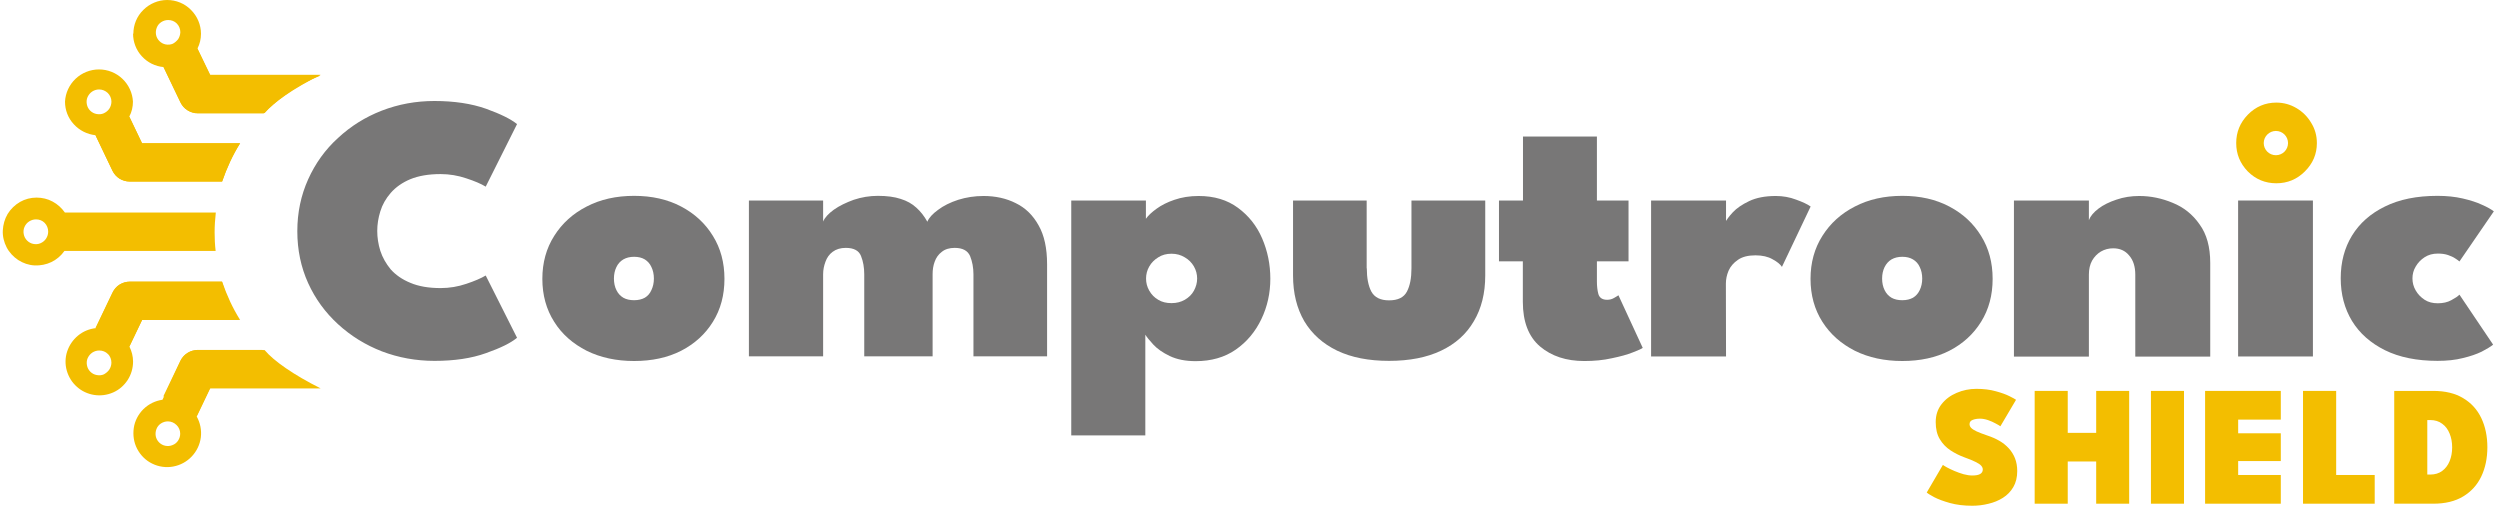 <svg xmlns="http://www.w3.org/2000/svg" width="339" height="69" viewBox="0 0 339 69" fill="none"><path d="M267.997 52.728C268.986 52.728 269.863 52.837 270.628 53.053C271.4 53.261 272.022 53.486 272.493 53.725C272.972 53.964 273.265 54.127 273.374 54.212L271.253 57.803C271.13 57.711 270.913 57.583 270.604 57.421C270.303 57.251 269.963 57.1 269.585 56.969C269.206 56.838 268.843 56.772 268.496 56.772C268.086 56.772 267.746 56.83 267.476 56.946C267.206 57.054 267.071 57.243 267.071 57.514C267.071 57.699 267.144 57.869 267.291 58.024C267.437 58.178 267.685 58.336 268.032 58.499C268.388 58.661 268.87 58.846 269.481 59.055C270.075 59.248 270.62 59.487 271.114 59.773C271.609 60.059 272.033 60.399 272.389 60.793C272.752 61.187 273.034 61.639 273.235 62.148C273.435 62.658 273.536 63.234 273.536 63.875C273.536 64.725 273.358 65.451 273.003 66.053C272.655 66.648 272.188 67.131 271.601 67.501C271.014 67.872 270.357 68.143 269.631 68.312C268.913 68.49 268.183 68.579 267.441 68.579C266.306 68.579 265.294 68.455 264.406 68.208C263.525 67.961 262.811 67.695 262.262 67.409C261.721 67.115 261.389 66.907 261.266 66.783L263.455 63.041C263.54 63.11 263.722 63.222 264 63.377C264.286 63.531 264.626 63.693 265.02 63.863C265.421 64.033 265.835 64.18 266.259 64.303C266.684 64.419 267.078 64.477 267.441 64.477C267.928 64.477 268.287 64.408 268.519 64.269C268.751 64.13 268.866 63.929 268.866 63.666C268.866 63.481 268.793 63.307 268.646 63.145C268.507 62.983 268.252 62.813 267.882 62.635C267.519 62.45 267.001 62.237 266.329 61.998C265.68 61.758 265.062 61.446 264.475 61.059C263.888 60.673 263.409 60.171 263.038 59.553C262.668 58.935 262.482 58.163 262.482 57.236C262.482 56.293 262.745 55.486 263.27 54.814C263.795 54.142 264.479 53.628 265.321 53.273C266.163 52.91 267.055 52.728 267.997 52.728Z" fill="#F3BE00"></path><path d="M284.243 62.577H280.385V68.301H275.901V53.007H280.385V58.696H284.243V53.007H288.716V68.301H284.243V62.577Z" fill="#F3BE00"></path><path d="M291.667 53.007H296.151V68.301H291.667V53.007Z" fill="#F3BE00"></path><path d="M299.011 53.007H309.276V56.9H303.495V58.754H309.276V62.519H303.495V64.408H309.276V68.301H299.011V53.007Z" fill="#F3BE00"></path><path d="M312.289 53.007H316.785V64.408H322.01V68.301H312.289V53.007Z" fill="#F3BE00"></path><path d="M324.657 53.007H329.941C331.571 53.007 332.926 53.335 334.008 53.992C335.097 54.64 335.916 55.54 336.464 56.691C337.012 57.842 337.287 59.159 337.287 60.642C337.287 62.133 337.012 63.454 336.464 64.605C335.916 65.756 335.097 66.659 334.008 67.316C332.926 67.973 331.571 68.301 329.941 68.301H324.657V53.007ZM329.141 56.958V64.35H329.535C330.176 64.35 330.717 64.188 331.157 63.863C331.598 63.539 331.934 63.099 332.165 62.542C332.397 61.978 332.513 61.353 332.513 60.665C332.513 59.97 332.397 59.344 332.165 58.788C331.941 58.224 331.605 57.78 331.157 57.456C330.717 57.124 330.176 56.958 329.535 56.958H329.141Z" fill="#F3BE00"></path><path fill-rule="evenodd" clip-rule="evenodd" d="M32.557 19.424H19.257L17.53 15.817C17.868 15.182 18.027 14.489 18.027 13.775C17.967 12.606 17.451 11.496 16.598 10.684C15.744 9.871 14.613 9.415 13.421 9.415C12.25 9.415 11.099 9.871 10.246 10.684C9.392 11.496 8.876 12.606 8.816 13.775V13.795C8.816 14.925 9.233 16.015 10.007 16.847C10.762 17.68 11.814 18.215 12.945 18.334L15.248 23.15C15.466 23.586 15.784 23.962 16.201 24.22C16.617 24.478 17.094 24.616 17.59 24.616H30.115C30.75 22.773 31.544 21.029 32.557 19.424ZM14.831 14.727C15.009 14.449 15.109 14.112 15.109 13.795V13.755C15.109 13.319 14.91 12.903 14.613 12.606C14.295 12.309 13.878 12.13 13.441 12.13C13.104 12.13 12.786 12.229 12.508 12.408C12.23 12.586 12.012 12.864 11.873 13.161C11.734 13.478 11.714 13.815 11.774 14.132C11.834 14.469 11.992 14.766 12.23 15.004C12.469 15.242 12.767 15.4 13.104 15.46C13.441 15.519 13.779 15.499 14.077 15.361C14.374 15.222 14.652 15.004 14.831 14.727Z" fill="#F3BE00"></path><path fill-rule="evenodd" clip-rule="evenodd" d="M29.261 28.856C29.162 29.728 29.102 30.619 29.102 31.511C29.102 32.364 29.142 33.196 29.241 34.028H8.737C8.28 34.682 7.665 35.198 6.97 35.535C6.275 35.872 5.462 36.03 4.687 35.99C3.893 35.951 3.139 35.693 2.464 35.257C1.809 34.821 1.253 34.227 0.896 33.533C0.539 32.839 0.34 32.047 0.38 31.254C0.42 30.461 0.638 29.688 1.035 29.014C1.452 28.34 2.028 27.785 2.702 27.389C3.397 26.993 4.171 26.794 4.965 26.794C5.72 26.794 6.474 26.973 7.129 27.33C7.804 27.686 8.36 28.202 8.796 28.816H29.261V28.856ZM6.256 32.344C6.434 32.066 6.533 31.749 6.533 31.412C6.533 31.194 6.494 30.976 6.414 30.778C6.335 30.58 6.216 30.382 6.057 30.223C5.898 30.065 5.72 29.946 5.521 29.866C5.323 29.787 5.104 29.747 4.886 29.747C4.548 29.747 4.231 29.847 3.953 30.025C3.675 30.203 3.457 30.461 3.318 30.778C3.179 31.095 3.159 31.432 3.219 31.749C3.278 32.086 3.437 32.383 3.675 32.621C3.913 32.859 4.211 33.018 4.529 33.077C4.846 33.137 5.203 33.117 5.501 32.978C5.819 32.839 6.077 32.621 6.256 32.344Z" fill="#F3BE00"></path><path fill-rule="evenodd" clip-rule="evenodd" d="M19.234 7.63C18.46 6.798 18.043 5.688 18.043 4.558L18.083 4.578C18.083 3.369 18.559 2.2 19.432 1.348C20.286 0.495 21.457 0 22.668 0C23.879 0 25.05 0.476 25.903 1.348C26.757 2.2 27.253 3.369 27.253 4.578C27.253 5.272 27.094 5.966 26.777 6.58L28.524 10.187H42.974C43.133 10.187 43.292 10.207 43.45 10.246C40.533 11.416 37.913 13.18 35.749 15.38H26.856C26.36 15.38 25.884 15.241 25.467 14.983C25.05 14.726 24.712 14.349 24.514 13.913L22.192 9.097C21.06 8.998 20.008 8.483 19.234 7.63ZM35.55 47.447H26.856C26.38 47.447 25.903 47.566 25.487 47.824C25.07 48.081 24.732 48.438 24.514 48.874L22.033 54.206C21.06 54.344 20.167 54.78 19.452 55.474C18.758 56.168 18.281 57.059 18.142 58.031C18.003 59.002 18.142 59.993 18.599 60.865C19.055 61.737 19.77 62.45 20.643 62.867C21.517 63.303 22.529 63.441 23.482 63.263C24.454 63.084 25.328 62.609 26.003 61.895C26.678 61.182 27.114 60.27 27.233 59.299C27.352 58.328 27.154 57.337 26.678 56.485L28.524 52.62H42.974C42.994 52.62 43.014 52.62 43.053 52.62C40.215 51.411 37.654 49.647 35.55 47.447ZM24.157 59.735C24.335 59.458 24.435 59.141 24.435 58.803C24.435 58.367 24.256 57.931 23.938 57.634C23.621 57.317 23.204 57.139 22.767 57.139C22.43 57.139 22.112 57.238 21.834 57.416C21.556 57.595 21.338 57.852 21.219 58.169C21.1 58.467 21.06 58.803 21.12 59.141C21.179 59.458 21.338 59.755 21.576 59.993C21.814 60.23 22.112 60.389 22.43 60.449C22.747 60.508 23.085 60.488 23.402 60.349C23.72 60.23 23.978 60.013 24.157 59.735ZM24.157 5.312C24.335 5.034 24.435 4.717 24.454 4.38C24.454 4.162 24.415 3.944 24.335 3.746C24.256 3.548 24.137 3.349 23.978 3.191C23.819 3.032 23.641 2.913 23.442 2.834C23.244 2.755 23.025 2.715 22.807 2.715C22.469 2.715 22.152 2.814 21.874 2.993C21.596 3.171 21.378 3.429 21.259 3.746C21.14 4.043 21.1 4.38 21.159 4.717C21.219 5.034 21.378 5.331 21.616 5.569C21.854 5.807 22.152 5.966 22.469 6.025C22.787 6.084 23.125 6.065 23.442 5.926C23.7 5.787 23.958 5.569 24.157 5.312Z" fill="#F3BE00"></path><path fill-rule="evenodd" clip-rule="evenodd" d="M30.092 38.193H17.627C17.13 38.193 16.654 38.332 16.237 38.589C15.82 38.847 15.503 39.224 15.284 39.679L12.982 44.495C12.108 44.594 11.275 44.931 10.58 45.506C9.885 46.081 9.389 46.814 9.111 47.647C8.833 48.479 8.813 49.391 9.052 50.243C9.29 51.095 9.766 51.868 10.421 52.443C11.076 53.037 11.89 53.414 12.764 53.553C13.637 53.691 14.53 53.573 15.344 53.216C16.158 52.859 16.833 52.264 17.309 51.531C17.785 50.798 18.044 49.926 18.044 49.034C18.044 48.321 17.865 47.627 17.547 46.993L19.274 43.386H32.415C31.422 41.78 30.648 40.036 30.092 38.193ZM14.828 50.104C15.007 49.827 15.106 49.49 15.106 49.173C15.106 48.955 15.066 48.737 14.987 48.538C14.907 48.34 14.788 48.142 14.629 48.003C14.471 47.845 14.292 47.726 14.093 47.647C13.895 47.567 13.677 47.528 13.458 47.528C13.121 47.528 12.803 47.627 12.525 47.805C12.247 47.984 12.029 48.261 11.89 48.558C11.751 48.875 11.731 49.212 11.791 49.529C11.85 49.866 12.009 50.164 12.247 50.401C12.486 50.639 12.783 50.798 13.121 50.857C13.458 50.917 13.796 50.897 14.093 50.758C14.371 50.6 14.649 50.382 14.828 50.104Z" fill="#F3BE00"></path><path d="M59.749 39.064C60.96 39.064 62.111 38.866 63.223 38.489C64.354 38.113 65.228 37.736 65.863 37.359L70.111 45.802C69.277 46.496 67.888 47.19 65.903 47.883C63.918 48.597 61.595 48.934 58.916 48.934C56.414 48.934 54.032 48.498 51.789 47.646C49.547 46.773 47.562 45.545 45.835 43.959C44.108 42.374 42.758 40.531 41.785 38.39C40.813 36.25 40.316 33.891 40.316 31.354C40.316 28.817 40.813 26.479 41.785 24.318C42.758 22.158 44.108 20.275 45.835 18.71C47.562 17.104 49.527 15.875 51.77 15.003C54.032 14.131 56.395 13.695 58.916 13.695C61.595 13.695 63.938 14.052 65.903 14.746C67.888 15.459 69.277 16.153 70.111 16.827L65.863 25.309C65.248 24.933 64.374 24.556 63.223 24.18C62.111 23.803 60.94 23.605 59.749 23.605C58.121 23.605 56.752 23.843 55.64 24.299C54.549 24.754 53.655 25.389 52.98 26.162C52.325 26.915 51.849 27.747 51.571 28.659C51.293 29.551 51.154 30.442 51.154 31.315C51.154 32.206 51.293 33.118 51.571 34.01C51.869 34.922 52.345 35.754 52.98 36.527C53.655 37.28 54.529 37.895 55.64 38.35C56.752 38.826 58.121 39.064 59.749 39.064Z" fill="#787777"></path><path d="M85.989 48.952C83.587 48.952 81.443 48.496 79.557 47.565C77.692 46.614 76.203 45.325 75.151 43.641C74.079 41.956 73.543 40.014 73.543 37.814C73.543 35.614 74.079 33.672 75.151 31.987C76.223 30.283 77.692 28.955 79.557 28.003C81.423 27.032 83.567 26.557 85.989 26.557C88.391 26.557 90.514 27.032 92.36 28.003C94.206 28.975 95.636 30.302 96.668 31.987C97.72 33.672 98.236 35.614 98.236 37.814C98.236 40.014 97.72 41.956 96.668 43.641C95.636 45.306 94.206 46.614 92.36 47.565C90.534 48.496 88.41 48.952 85.989 48.952ZM85.989 40.708C86.564 40.708 87.041 40.589 87.438 40.371C87.835 40.133 88.132 39.796 88.331 39.34C88.549 38.884 88.668 38.369 88.668 37.774C88.668 37.18 88.549 36.645 88.331 36.209C88.132 35.753 87.815 35.416 87.438 35.178C87.041 34.94 86.564 34.821 85.989 34.821C85.413 34.821 84.937 34.94 84.52 35.178C84.123 35.416 83.805 35.753 83.587 36.209C83.368 36.664 83.249 37.18 83.249 37.774C83.249 38.369 83.368 38.904 83.587 39.34C83.805 39.796 84.123 40.133 84.52 40.371C84.937 40.608 85.433 40.708 85.989 40.708Z" fill="#787777"></path><path d="M133.37 26.576C134.978 26.576 136.446 26.894 137.737 27.548C139.047 28.182 140.079 29.193 140.833 30.56C141.607 31.908 141.985 33.672 141.985 35.832V48.318H132V37.2C132 36.288 131.841 35.456 131.544 34.722C131.226 33.989 130.531 33.612 129.459 33.612C128.745 33.612 128.149 33.791 127.713 34.147C127.256 34.484 126.938 34.94 126.74 35.495C126.541 36.03 126.462 36.585 126.462 37.2V48.318H117.192V37.2C117.192 36.288 117.053 35.456 116.756 34.722C116.478 33.989 115.783 33.612 114.691 33.612C113.977 33.612 113.381 33.791 112.905 34.147C112.448 34.484 112.131 34.94 111.932 35.495C111.734 36.03 111.615 36.585 111.615 37.2V48.318H101.551V27.191H111.615V30.045C111.833 29.51 112.329 28.975 113.064 28.439C113.818 27.904 114.731 27.468 115.763 27.092C116.835 26.735 117.927 26.557 119.038 26.557C120.269 26.557 121.301 26.695 122.135 26.973C122.969 27.23 123.683 27.627 124.259 28.162C124.834 28.677 125.331 29.311 125.748 30.065C125.966 29.529 126.462 28.994 127.197 28.459C127.931 27.904 128.844 27.448 129.936 27.092C131.008 26.755 132.159 26.576 133.37 26.576Z" fill="#787777"></path><path d="M155.306 59.04H145.262V27.191H155.385V29.668C155.703 29.212 156.179 28.776 156.834 28.3C157.489 27.825 158.303 27.409 159.256 27.091C160.228 26.755 161.32 26.576 162.531 26.576C164.655 26.576 166.421 27.111 167.87 28.181C169.319 29.252 170.411 30.619 171.146 32.324C171.88 34.028 172.257 35.852 172.257 37.794C172.257 39.736 171.86 41.559 171.046 43.264C170.233 44.968 169.081 46.356 167.573 47.406C166.064 48.457 164.238 48.972 162.134 48.972C160.744 48.972 159.573 48.734 158.621 48.278C157.668 47.822 156.933 47.307 156.397 46.732C155.861 46.157 155.504 45.702 155.306 45.385V59.04ZM162.332 37.774C162.332 37.199 162.193 36.644 161.896 36.129C161.598 35.614 161.181 35.197 160.665 34.9C160.149 34.583 159.553 34.405 158.859 34.405C158.164 34.405 157.569 34.563 157.052 34.9C156.536 35.217 156.139 35.614 155.842 36.129C155.544 36.644 155.405 37.199 155.405 37.774C155.405 38.349 155.544 38.904 155.842 39.419C156.139 39.934 156.536 40.35 157.052 40.648C157.569 40.965 158.164 41.104 158.859 41.104C159.553 41.104 160.149 40.945 160.665 40.648C161.201 40.331 161.618 39.934 161.896 39.419C162.174 38.904 162.332 38.369 162.332 37.774Z" fill="#787777"></path><path d="M185.34 36.388C185.34 37.696 185.539 38.746 185.955 39.539C186.392 40.331 187.186 40.728 188.357 40.728C189.568 40.728 190.362 40.331 190.779 39.539C191.196 38.746 191.394 37.696 191.394 36.388V27.191H201.399V37.359C201.399 39.757 200.882 41.838 199.85 43.562C198.838 45.306 197.349 46.634 195.424 47.546C193.479 48.477 191.116 48.933 188.357 48.933C185.598 48.933 183.256 48.477 181.311 47.546C179.385 46.614 177.897 45.286 176.864 43.562C175.852 41.818 175.336 39.757 175.336 37.359V27.191H185.32V36.388H185.34Z" fill="#787777"></path><path d="M203.282 27.194H206.517V18.513H216.541V27.194H220.829V35.438H216.541V38.173C216.541 38.788 216.601 39.362 216.74 39.878C216.898 40.393 217.295 40.651 217.931 40.651C218.268 40.651 218.586 40.572 218.883 40.393C219.201 40.215 219.38 40.096 219.459 40.036L222.754 47.171C222.615 47.29 222.178 47.488 221.404 47.786C220.67 48.083 219.717 48.341 218.566 48.578C217.434 48.836 216.184 48.955 214.834 48.955C212.393 48.955 210.388 48.301 208.82 46.973C207.271 45.645 206.497 43.624 206.497 40.928V35.438H203.262V27.194H203.282Z" fill="#787777"></path><path d="M234.05 48.338H223.887V27.191H234.05V30.203H233.911C234.109 29.826 234.447 29.351 234.963 28.796C235.499 28.221 236.233 27.726 237.186 27.27C238.139 26.814 239.35 26.576 240.799 26.576C241.751 26.576 242.684 26.735 243.558 27.072C244.431 27.389 245.086 27.686 245.523 28.003L241.632 36.188C241.414 35.852 240.997 35.495 240.362 35.158C239.747 34.801 238.972 34.623 238.04 34.623C237.047 34.623 236.253 34.821 235.658 35.237C235.082 35.633 234.645 36.129 234.387 36.724C234.149 37.298 234.03 37.873 234.03 38.448L234.05 48.338Z" fill="#787777"></path><path d="M257.954 48.952C255.552 48.952 253.408 48.496 251.522 47.565C249.656 46.614 248.188 45.325 247.116 43.641C246.044 41.956 245.508 40.014 245.508 37.814C245.508 35.614 246.044 33.672 247.116 31.987C248.188 30.283 249.656 28.955 251.522 28.003C253.388 27.032 255.532 26.557 257.954 26.557C260.375 26.557 262.479 27.032 264.325 28.003C266.171 28.975 267.6 30.302 268.633 31.987C269.685 33.672 270.201 35.614 270.201 37.814C270.201 40.014 269.685 41.956 268.633 43.641C267.6 45.306 266.171 46.614 264.325 47.565C262.499 48.496 260.375 48.952 257.954 48.952ZM257.954 40.708C258.529 40.708 259.006 40.589 259.403 40.371C259.8 40.133 260.097 39.796 260.316 39.34C260.534 38.884 260.653 38.369 260.653 37.774C260.653 37.18 260.534 36.645 260.316 36.209C260.117 35.753 259.8 35.416 259.403 35.178C259.006 34.94 258.529 34.821 257.954 34.821C257.378 34.821 256.902 34.94 256.485 35.178C256.088 35.416 255.79 35.753 255.552 36.209C255.333 36.664 255.214 37.18 255.214 37.774C255.214 38.369 255.333 38.904 255.552 39.34C255.77 39.796 256.088 40.133 256.485 40.371C256.902 40.608 257.398 40.708 257.954 40.708Z" fill="#787777"></path><path d="M290.081 26.576C291.649 26.576 293.158 26.893 294.627 27.508C296.096 28.102 297.326 29.073 298.259 30.421C299.232 31.749 299.708 33.493 299.708 35.653V48.358H289.545V37.239C289.545 36.149 289.267 35.277 288.712 34.643C288.176 33.989 287.461 33.671 286.548 33.671C285.952 33.671 285.397 33.81 284.881 34.108C284.384 34.405 283.987 34.821 283.69 35.336C283.392 35.871 283.253 36.506 283.253 37.239V48.358H273.09V27.191H283.253V29.846C283.471 29.291 283.908 28.776 284.563 28.281C285.218 27.785 286.032 27.389 286.985 27.072C287.957 26.735 288.989 26.576 290.081 26.576Z" fill="#787777"></path><path d="M330.563 41.124C331.277 41.124 331.893 40.985 332.389 40.708C332.905 40.43 333.282 40.192 333.5 39.954L338.066 46.733C337.728 47.01 337.212 47.327 336.518 47.684C335.823 48.021 334.969 48.318 333.957 48.556C332.964 48.814 331.813 48.932 330.523 48.932C327.744 48.932 325.362 48.457 323.397 47.486C321.452 46.515 319.963 45.206 318.931 43.522C317.918 41.837 317.402 39.915 317.402 37.735C317.402 35.535 317.918 33.612 318.931 31.948C319.963 30.263 321.452 28.955 323.397 28.003C325.362 27.032 327.724 26.557 330.523 26.557C331.774 26.557 332.925 26.676 333.937 26.913C334.969 27.151 335.843 27.429 336.557 27.766C337.292 28.083 337.828 28.4 338.165 28.657L333.5 35.456C333.401 35.356 333.203 35.218 332.925 35.039C332.667 34.861 332.349 34.722 331.952 34.583C331.555 34.445 331.099 34.385 330.563 34.385C329.888 34.385 329.292 34.544 328.776 34.881C328.26 35.218 327.863 35.634 327.565 36.149C327.268 36.645 327.129 37.18 327.129 37.755C327.129 38.329 327.268 38.864 327.565 39.38C327.863 39.895 328.26 40.311 328.776 40.648C329.292 40.985 329.888 41.124 330.563 41.124Z" fill="#787777"></path><path d="M308.669 24.852C310.178 24.852 311.468 24.317 312.54 23.247C313.632 22.156 314.168 20.888 314.168 19.401C314.168 18.391 313.91 17.479 313.393 16.647C312.897 15.814 312.242 15.16 311.409 14.665C310.575 14.169 309.662 13.912 308.669 13.912C307.161 13.912 305.87 14.467 304.799 15.557C303.747 16.647 303.23 17.915 303.23 19.401C303.23 20.888 303.747 22.156 304.799 23.247C305.87 24.317 307.161 24.852 308.669 24.852ZM308.61 17.756C309.523 17.756 310.257 18.49 310.257 19.401C310.257 20.313 309.523 21.047 308.61 21.047C307.697 21.047 306.962 20.313 306.962 19.401C306.962 18.49 307.716 17.756 308.61 17.756Z" fill="#F3BE00"></path><path d="M313.631 27.19H303.488V48.337H313.631V27.19Z" fill="#787777"></path><path fill-rule="evenodd" clip-rule="evenodd" d="M32.561 19.423H19.261L17.535 15.816C16.677 17.368 15.252 18.333 12.949 18.333L15.252 23.149C15.47 23.585 15.788 23.962 16.205 24.219C16.621 24.477 17.098 24.616 17.594 24.616H30.119C30.754 22.773 31.548 21.028 32.561 19.423Z" fill="#F3BE00"></path><path fill-rule="evenodd" clip-rule="evenodd" d="M32.561 43.385H19.261L17.535 46.992C16.677 45.44 15.252 44.475 12.949 44.475L15.252 39.659C15.47 39.223 15.788 38.846 16.205 38.588C16.621 38.331 17.098 38.192 17.594 38.192H30.119C30.754 40.035 31.548 41.779 32.561 43.385Z" fill="#F3BE00"></path><path fill-rule="evenodd" clip-rule="evenodd" d="M43.478 10.141H28.457L26.73 6.534C25.873 8.086 24.447 9.051 22.145 9.051L24.447 13.867C24.665 14.303 24.983 14.679 25.4 14.937C25.817 15.195 26.293 15.333 26.789 15.333H35.884C37.119 13.867 39.772 12.001 43.478 10.141Z" fill="#F3BE00"></path><path fill-rule="evenodd" clip-rule="evenodd" d="M43.478 52.666H28.457L26.73 56.273C25.873 54.721 24.447 53.756 22.145 53.756L24.447 48.94C24.665 48.504 24.983 48.127 25.4 47.87C25.817 47.612 26.293 47.473 26.789 47.473H35.884C37.119 48.94 39.772 50.805 43.478 52.666Z" fill="#F3BE00"></path></svg>